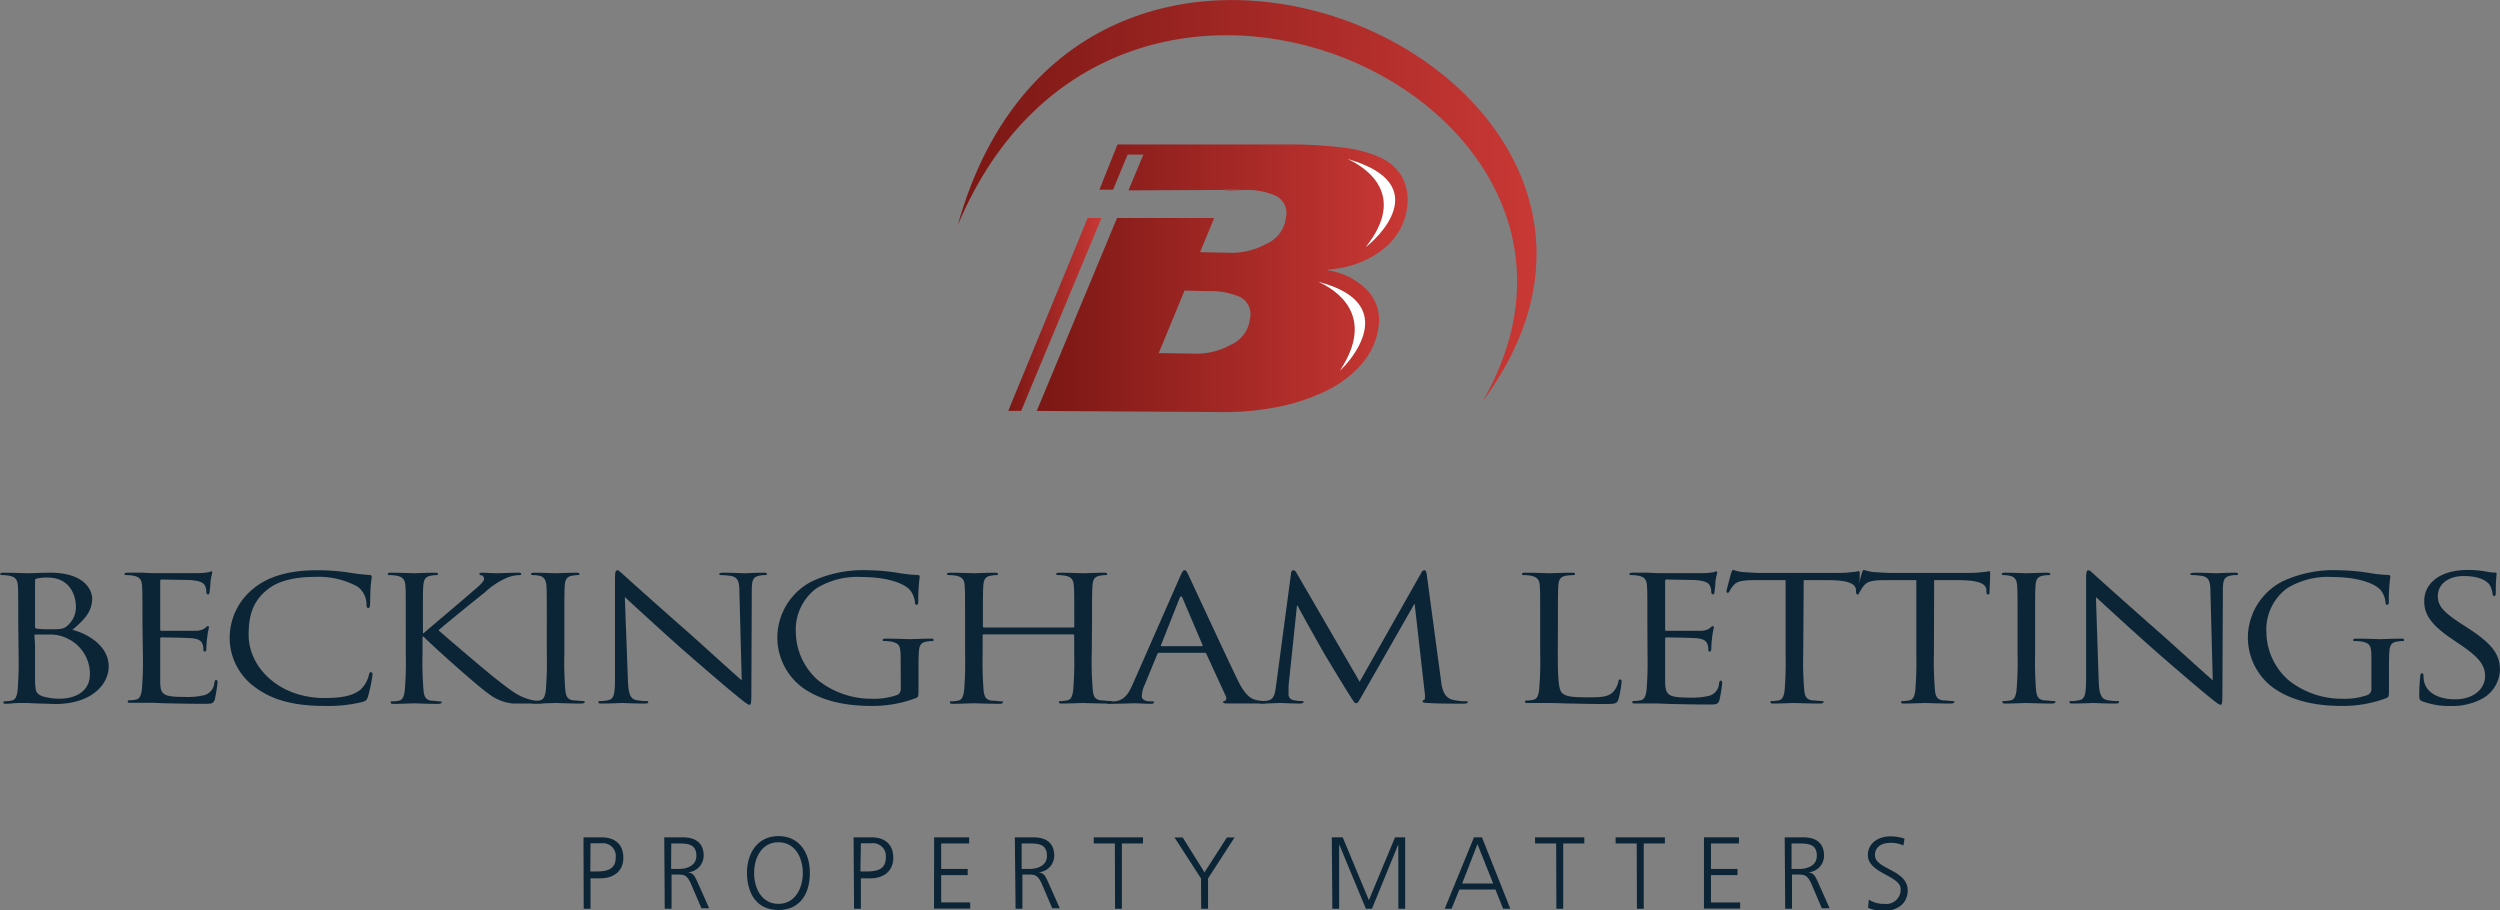 <svg xmlns="http://www.w3.org/2000/svg" xmlns:xlink="http://www.w3.org/1999/xlink" viewBox="0 0 365.9 133.19"><rect x="0" y="0" width="365.9" height="133.19" fill="#808080" stroke="none"/><defs><linearGradient id="linear-gradient" x1="151.74" y1="40.74" x2="206" y2="40.74" gradientUnits="userSpaceOnUse"><stop offset="0" stop-color="#7a1714"/><stop offset="1" stop-color="#c93835"/></linearGradient><linearGradient id="linear-gradient-2" x1="147.57" y1="46.03" x2="161.21" y2="46.03" xlink:href="#linear-gradient"/><linearGradient id="linear-gradient-3" x1="175.64" y1="34.44" x2="177.72" y2="34.44" xlink:href="#linear-gradient"/><linearGradient id="linear-gradient-4" x1="179.4" y1="27.82" x2="182.2" y2="27.82" xlink:href="#linear-gradient"/><linearGradient id="linear-gradient-5" x1="140.14" y1="29.37" x2="224.87" y2="29.37" xlink:href="#linear-gradient"/></defs><g id="Layer_2" data-name="Layer 2"><g id="Layer_1-2" data-name="Layer 1"><path d="M2.67,91.16c0-4,0-4.66-.06-5.47s-.31-1.26-1.32-1.44a7.07,7.07,0,0,0-1-.08c-.13,0-.25,0-.25-.15s.15-.2.49-.2c1.38,0,3.32.08,3.47.08.74,0,1.93-.08,3.35-.08,5,0,6.14,2.53,6.14,3.8,0,2.08-1.45,3.32-2.89,4.56,2.27.58,5.31,2.38,5.31,5.34,0,2.71-2.58,5.52-7.83,5.52-.33,0-1.32-.05-2.21-.07s-1.75-.08-1.87-.08-.58,0-1.23,0S1.41,103,1,103s-.49,0-.49-.2.06-.16.25-.16a5.88,5.88,0,0,0,.92-.1c.61-.1.76-.66.89-1.39a52,52,0,0,0,.15-5.5Zm2.46.56c0,.18.06.23.21.28a12.55,12.55,0,0,0,1.87.1c1.72,0,2.15,0,2.8-.66a3.53,3.53,0,0,0,1.1-2.55c0-2.11-1.13-4.36-4.14-4.36a8.25,8.25,0,0,0-1.47.12c-.28.06-.37.13-.37.28Zm0,2.69c0,2,0,5.09,0,5.47.09,1.24.09,1.59,1,2a8.6,8.6,0,0,0,2.7.38c1.66,0,4.33-.73,4.33-3.59a5.72,5.72,0,0,0-3-5.07,5.74,5.74,0,0,0-2.54-.73c-.4,0-1.94,0-2.4,0-.12,0-.18,0-.18.17Z" style="fill:#0b2536"/><path d="M20.85,91.16c0-4,0-4.66-.06-5.47s-.31-1.26-1.32-1.44a7.1,7.1,0,0,0-1-.08c-.12,0-.24,0-.24-.15s.15-.2.49-.2c.71,0,1.53,0,2.21,0l1.26.06c.21,0,6.32,0,7,0a10.85,10.85,0,0,0,1.32-.13c.15,0,.28-.12.43-.12s.12.1.12.22-.15.49-.24,1.19c0,.26-.1,1.37-.16,1.68,0,.12-.09.28-.21.28s-.25-.13-.25-.33a2.38,2.38,0,0,0-.18-.92c-.22-.4-.52-.71-2.18-.86-.52,0-3.87-.07-4.21-.07-.12,0-.18.07-.18.25v7c0,.18,0,.25.18.25.4,0,4.18,0,4.88,0a2.42,2.42,0,0,0,1.45-.35c.21-.2.33-.33.46-.33s.15.05.15.2-.15.59-.24,1.42c-.07.51-.13,1.44-.13,1.62s0,.48-.21.48a.2.2,0,0,1-.22-.22,2.21,2.21,0,0,0-.12-.84c-.12-.36-.4-.79-1.6-.89-.83-.07-3.86-.12-4.39-.12-.15,0-.21.07-.21.17v2.23c0,.86,0,3.8,0,4.33C23.52,101.7,24,102,27,102a10.55,10.55,0,0,0,3-.28,2.06,2.06,0,0,0,1.38-1.82c.06-.28.12-.38.27-.38s.19.2.19.38a21.91,21.91,0,0,1-.4,2.46c-.21.65-.46.65-1.66.65-2.3,0-4-.05-5.19-.07s-1.93-.08-2.39-.08c-.06,0-.58,0-1.23,0s-1.32,0-1.78,0-.49,0-.49-.2.06-.16.24-.16a5.88,5.88,0,0,0,.93-.1c.61-.1.76-.66.89-1.39a52,52,0,0,0,.15-5.5Z" style="fill:#0b2536"/><path d="M37.34,100.59a8.91,8.91,0,0,1-3.72-7.5,9.25,9.25,0,0,1,3.44-6.92c1.84-1.52,4.64-2.71,9.37-2.71a31.65,31.65,0,0,1,4.45.31,30.82,30.82,0,0,0,3.13.38c.34,0,.4.13.4.28s-.09.5-.16,1.42-.06,2.22-.09,2.6-.09.54-.27.54-.25-.18-.25-.54a3.24,3.24,0,0,0-1.29-2.58,11.8,11.8,0,0,0-6.14-1.44c-4.08,0-6,1-7.06,1.85-2.24,1.77-2.76,4-2.76,6.61,0,4.84,4.51,9.27,11.08,9.27,2.3,0,4.11-.23,5.34-1.27A4.39,4.39,0,0,0,54,98.76c.06-.27.12-.38.3-.38s.22.18.22.38a22.07,22.07,0,0,1-.68,3.25c-.18.48-.24.53-.79.73a21.16,21.16,0,0,1-5.53.58C42.86,103.32,39.76,102.39,37.34,100.59Z" style="fill:#0b2536"/><path d="M59.39,91.16c0-4,0-4.66-.06-5.47S59,84.43,58,84.25a6.86,6.86,0,0,0-1-.08c-.12,0-.24,0-.24-.15s.15-.2.49-.2c1.38,0,3.19.08,3.37.08s2.06-.08,3-.08c.34,0,.49.05.49.2s-.12.15-.24.15a5.71,5.71,0,0,0-.77.08c-.83.13-1.07.56-1.14,1.44s-.06,1.52-.06,5.47v1.52H62c.52-.48,6.07-5.14,7.18-6.13.86-.73,1.66-1.39,1.66-1.82a.51.51,0,0,0-.4-.53c-.16,0-.28-.1-.28-.2s.16-.18.37-.18c.61,0,1.57.08,2.3.08.16,0,2.18-.08,3-.08.34,0,.46.05.46.18s-.06.17-.31.17a5.35,5.35,0,0,0-1.72.36,11.31,11.31,0,0,0-3.31,2.18c-.77.6-6.11,4.91-6.76,5.54.8.74,7.19,6.18,8.45,7.15,2.58,2,3.1,2.38,4.57,2.88a6.7,6.7,0,0,0,1.91.33c.21,0,.39,0,.39.16s-.15.2-.67.2H77.19c-.86,0-1.44,0-2.12,0a7,7,0,0,1-3.71-1.55c-1.38-.93-7.89-6.74-9.36-8.23h-.16v2.48a48.81,48.81,0,0,0,.16,5.5c.09.73.27,1.29,1.19,1.39.43,0,.92.1,1.2.1s.25.08.25.16-.16.2-.49.2c-1.51,0-3.29-.08-3.54-.08s-2,.08-2.94.08c-.34,0-.49,0-.49-.2s.06-.16.24-.16a5.63,5.63,0,0,0,.92-.1c.62-.1.77-.66.89-1.39a48.81,48.81,0,0,0,.16-5.5Z" style="fill:#0b2536"/><path d="M82.6,95.62a52,52,0,0,0,.15,5.5c.1.73.28,1.29,1.2,1.39.43,0,1.11.1,1.38.1s.25.08.25.16-.15.2-.49.2c-1.69,0-3.63-.08-3.78-.08s-2.09.08-3,.08c-.34,0-.49,0-.49-.2s.06-.16.25-.16a5.88,5.88,0,0,0,.92-.1c.61-.1.77-.66.89-1.39a52,52,0,0,0,.15-5.5V91.16c0-4,0-4.66-.06-5.47s-.37-1.29-1-1.41a4.69,4.69,0,0,0-1-.11c-.12,0-.24,0-.24-.15s.15-.2.49-.2c1,0,3,.08,3.1.08s2.09-.08,3-.08c.34,0,.49.05.49.2s-.12.15-.24.15a5.71,5.71,0,0,0-.77.08c-.83.13-1.08.56-1.14,1.44s-.06,1.52-.06,5.47Z" style="fill:#0b2536"/><path d="M91.9,99.52c.07,2.08.37,2.74,1.2,2.94a7.86,7.86,0,0,0,1.54.15c.15,0,.24,0,.24.16s-.18.2-.55.2c-1.75,0-3-.08-3.25-.08s-1.57.08-3,.08c-.31,0-.49,0-.49-.2s.09-.16.24-.16a5.08,5.08,0,0,0,1.26-.15c.77-.18.92-.91.92-3.22l0-14.51c0-1,.1-1.27.34-1.27s.77.56,1.08.82c.46.43,5,4.5,9.76,8.68,3,2.69,6.38,5.78,7.37,6.61l-.34-12.86c0-1.65-.25-2.21-1.2-2.41a10.13,10.13,0,0,0-1.5-.13c-.22,0-.25-.07-.25-.17s.25-.18.62-.18c1.38,0,2.85.08,3.19.08s1.35-.08,2.61-.08c.34,0,.55,0,.55.18s-.12.17-.34.17a3,3,0,0,0-.73.08c-1,.18-1.14.73-1.14,2.25l-.06,14.85c0,1.67-.06,1.8-.28,1.8s-.61-.28-2.24-1.63c-.34-.25-4.76-4-8-6.86-3.56-3.17-7-6.36-8-7.27Z" style="fill:#0b2536"/><path d="M131.82,96.51c0-2.05-.15-2.33-1.38-2.61a7.07,7.07,0,0,0-1-.08c-.13,0-.25,0-.25-.15s.15-.2.49-.2c1.38,0,3.32.08,3.47.08s2.09-.08,3-.08c.34,0,.49,0,.49.2s-.12.15-.25.15a5.76,5.76,0,0,0-.76.08c-.83.13-1.08.56-1.14,1.44s-.06,1.57-.06,2.64v2.84c0,1.13,0,1.19-.4,1.36a18,18,0,0,1-6.51,1.14c-2.33,0-6.69-.25-10.1-2.71a9.17,9.17,0,0,1-3.65-7.22,9.27,9.27,0,0,1,5.12-8.33,17.76,17.76,0,0,1,8.17-1.6,30.05,30.05,0,0,1,4.7.44,20.35,20.35,0,0,0,2.49.25c.3,0,.36.13.36.23a26.92,26.92,0,0,0-.21,3.59c0,.41-.06.54-.28.54s-.18-.16-.21-.39a3.46,3.46,0,0,0-.65-1.67c-.76-1-3.25-2-7.21-2a11.31,11.31,0,0,0-6.57,1.67,7.5,7.5,0,0,0-3,6.44,9.5,9.5,0,0,0,3.25,7,12.54,12.54,0,0,0,8,2.71,10,10,0,0,0,3.5-.53.9.9,0,0,0,.61-.88Z" style="fill:#0b2536"/><path d="M159.79,95.62a48.81,48.81,0,0,0,.16,5.5c.09.73.27,1.29,1.2,1.39.42,0,1.1.1,1.38.1s.24.08.24.16-.15.2-.49.2c-1.69,0-3.62-.08-3.78-.08s-2.08.08-3,.08c-.34,0-.5,0-.5-.2s.07-.16.25-.16a5.63,5.63,0,0,0,.92-.1c.62-.1.77-.66.89-1.39a48.81,48.81,0,0,0,.16-5.5V93c0-.1-.1-.15-.19-.15H144c-.09,0-.18,0-.18.15v2.66a52,52,0,0,0,.15,5.5c.1.73.28,1.29,1.2,1.39.43,0,1.11.1,1.38.1s.25.08.25.16-.16.2-.49.2c-1.69,0-3.63-.08-3.78-.08s-2.09.08-3,.08c-.34,0-.49,0-.49-.2s.06-.16.25-.16a5.88,5.88,0,0,0,.92-.1c.61-.1.76-.66.89-1.39a52,52,0,0,0,.15-5.5V91.16c0-4,0-4.66-.06-5.47s-.31-1.26-1.32-1.44a7.07,7.07,0,0,0-1-.08c-.13,0-.25,0-.25-.15s.15-.2.49-.2c1.38,0,3.32.08,3.47.08s2.09-.08,3-.08c.34,0,.49.05.49.2s-.12.15-.25.15a5.76,5.76,0,0,0-.76.08c-.83.13-1.08.56-1.14,1.44s-.06,1.52-.06,5.47v.54c0,.12.09.15.18.15h13c.09,0,.19,0,.19-.15v-.54c0-4,0-4.66-.07-5.47s-.3-1.26-1.32-1.44a6.86,6.86,0,0,0-1-.08c-.12,0-.25,0-.25-.15s.16-.2.5-.2c1.38,0,3.31.08,3.46.08s2.09-.08,3-.08c.34,0,.49.05.49.2s-.12.15-.24.15a5.71,5.71,0,0,0-.77.08c-.83.13-1.07.56-1.13,1.44s-.07,1.52-.07,5.47Z" style="fill:#0b2536"/><path d="M172.69,84.45c.37-.83.5-1,.68-1s.31.13.67.92c.47,1,5.29,11.42,7.16,15.27,1.1,2.25,2,2.66,2.64,2.81a4.59,4.59,0,0,0,1.23.15c.18,0,.3,0,.3.16s-.27.2-.61.2-2.7,0-4.82,0c-.58,0-.92,0-.92-.18s.09-.15.21-.18.37-.28.19-.68l-2.86-6.23a.27.27,0,0,0-.27-.15h-6.6a.31.31,0,0,0-.31.2l-1.84,4.48a4.5,4.5,0,0,0-.43,1.7c0,.51.64.73,1.16.73h.31c.22,0,.31,0,.31.16s-.19.2-.46.2c-.74,0-2.06-.08-2.4-.08s-2,.08-3.47.08c-.4,0-.58,0-.58-.2s.12-.16.28-.16.64,0,.89,0c1.41-.15,2-1.11,2.58-2.38Zm3.2,10.13c.15,0,.15-.07.12-.17l-2.92-6.84c-.15-.38-.3-.38-.46,0l-2.7,6.84c-.06.12,0,.17.09.17Z" style="fill:#0b2536"/><path d="M210.92,99.73c.12.91.34,2.33,1.66,2.68a7.92,7.92,0,0,0,2,.23c.16,0,.25,0,.25.13s-.28.22-.65.22c-.67,0-4,0-5.12-.1-.71,0-.86-.12-.86-.25s.06-.15.21-.18.19-.45.13-.91L207.05,88.4H207l-7.52,13.17c-.65,1.12-.74,1.35-1,1.35s-.36-.26-.95-1.17c-.8-1.24-3.43-5.62-3.59-5.87-.27-.46-3.71-6.54-4-7.22h-.12l-1.23,11.75c0,.41,0,.86,0,1.29a.88.88,0,0,0,.8.79,6.69,6.69,0,0,0,1.16.12c.13,0,.25,0,.25.13s-.19.23-.55.23c-1.14,0-2.61-.08-2.86-.08s-1.75.08-2.58.08c-.31,0-.52,0-.52-.23s.15-.13.31-.13a5.18,5.18,0,0,0,.92-.07c1-.15,1.1-1.14,1.23-2.1l2.21-16.52c0-.28.15-.46.33-.46s.31.11.46.38L199,99.78l9-15.91c.13-.23.25-.41.47-.41s.3.21.36.69Z" style="fill:#0b2536"/><path d="M228,95.67c0,3.73.12,5.35.67,5.8s1.29.59,3.69.59c1.62,0,3,0,3.71-.76a3.26,3.26,0,0,0,.8-1.52c0-.21.09-.33.28-.33s.18.1.18.38a13.91,13.91,0,0,1-.46,2.53c-.22.58-.31.68-1.93.68-2.22,0-3.81-.05-5.1-.07s-2.24-.08-3.13-.08c-.13,0-.65,0-1.26,0s-1.29,0-1.75,0-.49,0-.49-.2.06-.16.24-.16a5.63,5.63,0,0,0,.92-.1c.62-.1.77-.66.89-1.39a48.81,48.81,0,0,0,.16-5.5V91.16c0-4,0-4.66-.06-5.47S225,84.43,224,84.25a7.1,7.1,0,0,0-1-.08c-.12,0-.24,0-.24-.15s.15-.2.49-.2c1.38,0,3.31.08,3.47.08s2.39-.08,3.31-.08c.34,0,.49.05.49.2s-.12.15-.24.15a8.73,8.73,0,0,0-1,.08c-.9.13-1.14.56-1.2,1.44s-.06,1.52-.06,5.47Z" style="fill:#0b2536"/><path d="M241.11,91.16c0-4,0-4.66-.06-5.47s-.31-1.26-1.32-1.44a7.1,7.1,0,0,0-1-.08c-.12,0-.24,0-.24-.15s.15-.2.49-.2c.71,0,1.53,0,2.21,0l1.26.06c.21,0,6.32,0,7,0a10.85,10.85,0,0,0,1.32-.13c.15,0,.28-.12.43-.12s.12.1.12.22-.15.49-.24,1.19c0,.26-.1,1.37-.16,1.68,0,.12-.09.28-.21.28s-.25-.13-.25-.33a2.38,2.38,0,0,0-.18-.92c-.22-.4-.52-.71-2.18-.86-.52,0-3.87-.07-4.21-.07-.12,0-.18.07-.18.25v7c0,.18,0,.25.18.25.4,0,4.18,0,4.88,0a2.42,2.42,0,0,0,1.45-.35c.21-.2.33-.33.46-.33s.15.05.15.2-.15.59-.24,1.42c-.07.51-.13,1.44-.13,1.62s0,.48-.21.48a.2.2,0,0,1-.22-.22,2.21,2.21,0,0,0-.12-.84c-.12-.36-.4-.79-1.6-.89-.83-.07-3.87-.12-4.39-.12-.15,0-.21.07-.21.17v2.23c0,.86,0,3.8,0,4.33.09,1.75.55,2.08,3.56,2.08a10.55,10.55,0,0,0,2.95-.28,2,2,0,0,0,1.38-1.82c.06-.28.12-.38.27-.38s.19.2.19.38a21.91,21.91,0,0,1-.4,2.46c-.22.65-.46.65-1.66.65-2.3,0-4-.05-5.19-.07s-1.93-.08-2.39-.08c-.06,0-.58,0-1.23,0s-1.32,0-1.78,0-.49,0-.49-.2.06-.16.24-.16a5.88,5.88,0,0,0,.93-.1c.61-.1.76-.66.89-1.39a52,52,0,0,0,.15-5.5Z" style="fill:#0b2536"/><path d="M263.92,95.62a48.81,48.81,0,0,0,.16,5.5c.09.73.27,1.29,1.19,1.39.43,0,1.11.1,1.39.1s.24.08.24.16-.15.2-.49.2c-1.69,0-3.62-.08-3.78-.08s-2.08.08-3,.08c-.34,0-.5,0-.5-.2s.07-.16.25-.16a5.75,5.75,0,0,0,.92-.1c.62-.1.77-.66.89-1.39a52,52,0,0,0,.15-5.5V84.91l-4.54,0c-1.9,0-2.64.2-3.13.81a4.24,4.24,0,0,0-.52.78c-.09.21-.19.26-.31.26s-.15-.08-.15-.23.61-2.43.67-2.63.19-.49.31-.49a6.34,6.34,0,0,0,1.35.31c.89.07,2.06.13,2.43.13H269a15.63,15.63,0,0,0,2.18-.13c.46,0,.74-.13.86-.13s.15.15.15.31c0,.76-.09,2.5-.09,2.78s-.09.33-.22.33-.21-.07-.24-.43l0-.28c-.09-.76-.83-1.34-3.78-1.39l-3.87,0Z" style="fill:#0b2536"/><path d="M283.05,95.62a48.81,48.81,0,0,0,.16,5.5c.09.73.27,1.29,1.19,1.39.43,0,1.11.1,1.39.1s.24.08.24.16-.15.2-.49.2c-1.69,0-3.62-.08-3.78-.08s-2.08.08-3,.08c-.34,0-.5,0-.5-.2s.07-.16.25-.16a5.63,5.63,0,0,0,.92-.1c.61-.1.77-.66.89-1.39a52,52,0,0,0,.15-5.5V84.91l-4.54,0c-1.9,0-2.64.2-3.13.81a4.24,4.24,0,0,0-.52.78c-.09.21-.19.26-.31.26s-.15-.08-.15-.23.61-2.43.67-2.63.19-.49.31-.49a6.34,6.34,0,0,0,1.35.31c.89.07,2.06.13,2.43.13h11.51a15.63,15.63,0,0,0,2.18-.13c.46,0,.73-.13.86-.13s.15.15.15.31c0,.76-.09,2.5-.09,2.78s-.09.33-.22.33-.21-.07-.24-.43l0-.28c-.09-.76-.83-1.34-3.78-1.39l-3.87,0Z" style="fill:#0b2536"/><path d="M297.86,95.62a52,52,0,0,0,.15,5.5c.09.73.28,1.29,1.2,1.39.43,0,1.1.1,1.38.1s.24.08.24.16-.15.2-.49.2c-1.69,0-3.62-.08-3.77-.08s-2.09.08-3,.08c-.34,0-.49,0-.49-.2s.06-.16.24-.16a5.63,5.63,0,0,0,.92-.1c.62-.1.77-.66.89-1.39a48.81,48.81,0,0,0,.16-5.5V91.16c0-4,0-4.66-.06-5.47s-.37-1.29-1.05-1.41a4.61,4.61,0,0,0-.95-.11c-.12,0-.25,0-.25-.15s.16-.2.5-.2c1,0,2.94.08,3.1.08s2.08-.08,3-.08c.33,0,.49.05.49.2s-.13.15-.25.15a5.87,5.87,0,0,0-.77.08c-.83.13-1.07.56-1.13,1.44s-.06,1.52-.06,5.47Z" style="fill:#0b2536"/><path d="M307.16,99.52c.06,2.08.37,2.74,1.2,2.94a7.77,7.77,0,0,0,1.53.15c.16,0,.25,0,.25.16s-.19.2-.56.2c-1.75,0-3-.08-3.25-.08s-1.56.08-2.95.08c-.3,0-.49,0-.49-.2s.09-.16.25-.16a5.13,5.13,0,0,0,1.26-.15c.76-.18.92-.91.92-3.22l0-14.51c0-1,.09-1.27.34-1.27s.76.56,1.07.82c.46.43,5,4.5,9.76,8.68,3,2.69,6.39,5.78,7.37,6.61l-.34-12.86c0-1.65-.24-2.21-1.19-2.41a10.24,10.24,0,0,0-1.51-.13c-.21,0-.24-.07-.24-.17s.24-.18.61-.18c1.38,0,2.86.08,3.19.08s1.35-.08,2.61-.08c.34,0,.56,0,.56.18s-.13.17-.34.17a3.1,3.1,0,0,0-.74.08c-1,.18-1.13.73-1.13,2.25l-.07,14.85c0,1.67-.06,1.8-.27,1.8s-.62-.28-2.24-1.63c-.34-.25-4.76-4-8-6.86-3.56-3.17-7-6.36-8-7.27Z" style="fill:#0b2536"/><path d="M347.08,96.51c0-2.05-.16-2.33-1.38-2.61a7.1,7.1,0,0,0-1.05-.08c-.12,0-.24,0-.24-.15s.15-.2.49-.2c1.38,0,3.31.08,3.47.08s2.08-.08,3-.08c.33,0,.49,0,.49.2s-.13.15-.25.15a5.87,5.87,0,0,0-.77.08c-.83.13-1.07.56-1.13,1.44s-.06,1.57-.06,2.64v2.84c0,1.13,0,1.19-.4,1.36a18,18,0,0,1-6.51,1.14c-2.33,0-6.69-.25-10.1-2.71A9.15,9.15,0,0,1,329,93.39a9.28,9.28,0,0,1,5.13-8.33,17.71,17.71,0,0,1,8.17-1.6,30,30,0,0,1,4.69.44,20.56,20.56,0,0,0,2.49.25c.31,0,.37.13.37.23a25.72,25.72,0,0,0-.22,3.59c0,.41-.06.54-.27.54s-.19-.16-.22-.39a3.42,3.42,0,0,0-.64-1.67c-.77-1-3.26-2-7.22-2a11.34,11.34,0,0,0-6.57,1.67,7.5,7.5,0,0,0-3,6.44,9.46,9.46,0,0,0,3.25,7,12.51,12.51,0,0,0,8,2.71,9.91,9.91,0,0,0,3.5-.53.91.91,0,0,0,.62-.88Z" style="fill:#0b2536"/><path d="M354.54,102.64c-.43-.18-.46-.28-.46-1a25.11,25.11,0,0,1,.16-2.69c0-.28.09-.4.24-.4s.22.07.22.27a3.78,3.78,0,0,0,.09.94c.46,1.88,2.48,2.59,4.54,2.59,2.95,0,4.39-1.75,4.39-3.37s-.89-2.76-3.53-4.56l-1.38-.94c-3.26-2.2-4-3.77-4-5.5,0-2.71,2.45-4.56,6.35-4.56a14.46,14.46,0,0,1,2.86.26,5.93,5.93,0,0,0,1.07.12c.25,0,.31.06.31.18s-.12,1-.12,2.69c0,.4-.06.58-.22.58s-.21-.13-.24-.33a4,4,0,0,0-.4-1.27c-.19-.28-1-1.34-3.84-1.34-2.12,0-3.78,1.09-3.78,2.94,0,1.44.8,2.36,3.75,4.25l.86.56c3.62,2.36,4.48,3.93,4.48,6a5,5,0,0,1-2.61,4.21,9.38,9.38,0,0,1-4.63,1.06A11,11,0,0,1,354.54,102.64Z" style="fill:#0b2536"/><path d="M205.19,25.85A7.16,7.16,0,0,0,201.9,23a19.13,19.13,0,0,0-5.57-1.43,65.11,65.11,0,0,0-7.57-.43h-25.2l-2.65,6.62h2l2.13-5.13,2.31,0-2.19,5.23,14.22-.06,0-.07,2.77.08a10.31,10.31,0,0,1,4.65.88,2.84,2.84,0,0,1,1.41,3.16,4.77,4.77,0,0,1-2.91,3.86A10.36,10.36,0,0,1,180.1,37l-4.46-.09,2.06-5-14.21,0L151.74,60.14l27.18.17a39.8,39.8,0,0,0,8.17-.77,29,29,0,0,0,7.1-2.38,16.11,16.11,0,0,0,5.2-4,10.23,10.23,0,0,0,2.4-5.59,6.29,6.29,0,0,0-1.59-5,10.16,10.16,0,0,0-5.83-3v-.11a15.59,15.59,0,0,0,4.55-1,13.66,13.66,0,0,0,3.53-2,9.69,9.69,0,0,0,2.4-2.78,8.64,8.64,0,0,0,1.07-3.21A7.32,7.32,0,0,0,205.19,25.85ZM182.94,46.66a4.73,4.73,0,0,1-2.9,3.85,10.26,10.26,0,0,1-5.25,1.25l-5.2-.08,3.78-9.15,3.52.08a10.5,10.5,0,0,1,4.65.88A2.83,2.83,0,0,1,182.94,46.66Z" style="fill:url(#linear-gradient)"/><polyline points="159.19 31.91 147.57 60.13 149.46 60.14 161.21 31.91" style="fill:url(#linear-gradient-2)"/><polygon points="177.7 31.95 175.64 36.92 177.72 31.95 177.7 31.95" style="fill:url(#linear-gradient-3)"/><polygon points="179.43 27.78 179.4 27.85 182.2 27.86 179.43 27.78" style="fill:url(#linear-gradient-4)"/><path d="M217,58.73c25.66-44.4-53.71-80.87-76.83-25.75C158.26-31.89,252.39,11,217,58.73Z" style="fill:url(#linear-gradient-5)"/><path d="M196.12,54.23c5.29-8-.47-11.8-3.22-13C205.36,44.43,197.4,53.15,196.12,54.23Z" style="fill:#fff"/><path d="M199.89,36.16c6.06-7.6.18-11.6-2.68-12.9C210.25,27,201.31,35.16,199.89,36.16Z" style="fill:#fff"/><path d="M85.4,122.55H88c2,0,3.23,1,3.23,3s-1.47,3-3.34,3H86.43V133h-1Zm1,5h.72c1.56,0,3-.18,3-2.06a1.88,1.88,0,0,0-2.07-2.07H86.43Z" style="fill:#0b2536"/><path d="M97.22,122.55h2.69c1.86,0,3.08.79,3.08,2.71a2.46,2.46,0,0,1-2.33,2.41v0c.84.11,1,.56,1.35,1.26l1.78,4h-1.13l-1.52-3.54c-.6-1.35-1-1.39-2-1.39h-.85V133h-1Zm1,4.63h1.09c1.22,0,2.61-.47,2.61-1.92,0-1.71-1.21-1.81-2.64-1.81H98.25Z" style="fill:#0b2536"/><path d="M113.93,122.37c3.15,0,4.63,2.58,4.6,5.41,0,3.2-1.58,5.41-4.6,5.41s-4.57-2.21-4.6-5.41C109.3,125,110.79,122.37,113.93,122.37Zm-3.56,5.41c0,2.22,1.11,4.51,3.56,4.51s3.57-2.29,3.57-4.51-1.11-4.51-3.57-4.51S110.37,125.56,110.37,127.78Z" style="fill:#0b2536"/><path d="M124.93,122.55h2.57c2,0,3.24,1,3.24,3s-1.47,3-3.34,3H126V133h-1Zm1,5h.72c1.56,0,3-.18,3-2.06a1.88,1.88,0,0,0-2.07-2.07H126Z" style="fill:#0b2536"/><path d="M136.72,122.55h5.12v.9h-4.09v3.73h3.88v.9h-3.88v4H142v.9h-5.3Z" style="fill:#0b2536"/><path d="M148.53,122.55h2.7c1.86,0,3.07.79,3.07,2.71a2.45,2.45,0,0,1-2.32,2.41v0c.84.11,1,.56,1.35,1.26l1.78,4H154l-1.51-3.54c-.6-1.35-1.05-1.39-2-1.39h-.85V133h-1Zm1,4.63h1.09c1.22,0,2.61-.47,2.61-1.92,0-1.71-1.21-1.81-2.64-1.81h-1.06Z" style="fill:#0b2536"/><path d="M163.17,123.45h-3.09v-.9h7.21v.9H164.2V133h-1Z" style="fill:#0b2536"/><path d="M175.78,128.57l-3.88-6h1.2l3.19,5.11,3.28-5.11h1.12l-3.88,6V133h-1Z" style="fill:#0b2536"/><path d="M194.92,122.55h1.6l3.83,9.2,3.83-9.2h1.48V133h-1v-9.43h0L200.8,133h-.89L196,123.58h0V133h-1Z" style="fill:#0b2536"/><path d="M215.73,122.55h1.17L221.05,133H220l-1.13-2.81h-5.27L212.45,133h-1Zm.51,1L214,129.31h4.54Z" style="fill:#0b2536"/><path d="M227.76,123.45h-3.09v-.9h7.21v.9h-3.09V133h-1Z" style="fill:#0b2536"/><path d="M239.55,123.45h-3.09v-.9h7.21v.9h-3.09V133h-1Z" style="fill:#0b2536"/><path d="M249.39,122.55h5.12v.9h-4.09v3.73h3.88v.9h-3.88v4h4.27v.9h-5.3Z" style="fill:#0b2536"/><path d="M261.21,122.55h2.69c1.86,0,3.07.79,3.07,2.71a2.45,2.45,0,0,1-2.32,2.41v0c.84.11,1,.56,1.35,1.26l1.78,4h-1.14l-1.51-3.54c-.6-1.35-1.05-1.39-2-1.39h-.85V133h-1Zm1,4.63h1.09c1.22,0,2.61-.47,2.61-1.92,0-1.71-1.21-1.81-2.64-1.81h-1.06Z" style="fill:#0b2536"/><path d="M273.52,131.67a4.1,4.1,0,0,0,2.31.62,2.09,2.09,0,0,0,2.35-2.15c0-2-4.8-2.3-4.8-5,0-1.68,1.47-2.73,3.32-2.73a6.24,6.24,0,0,1,2.05.34l-.17,1a4.18,4.18,0,0,0-1.9-.39c-1.08,0-2.26.45-2.26,1.8,0,2.09,4.79,2.11,4.79,5.16,0,2.12-1.81,3-3.43,3a6,6,0,0,1-2.37-.45Z" style="fill:#0b2536"/></g></g></svg>